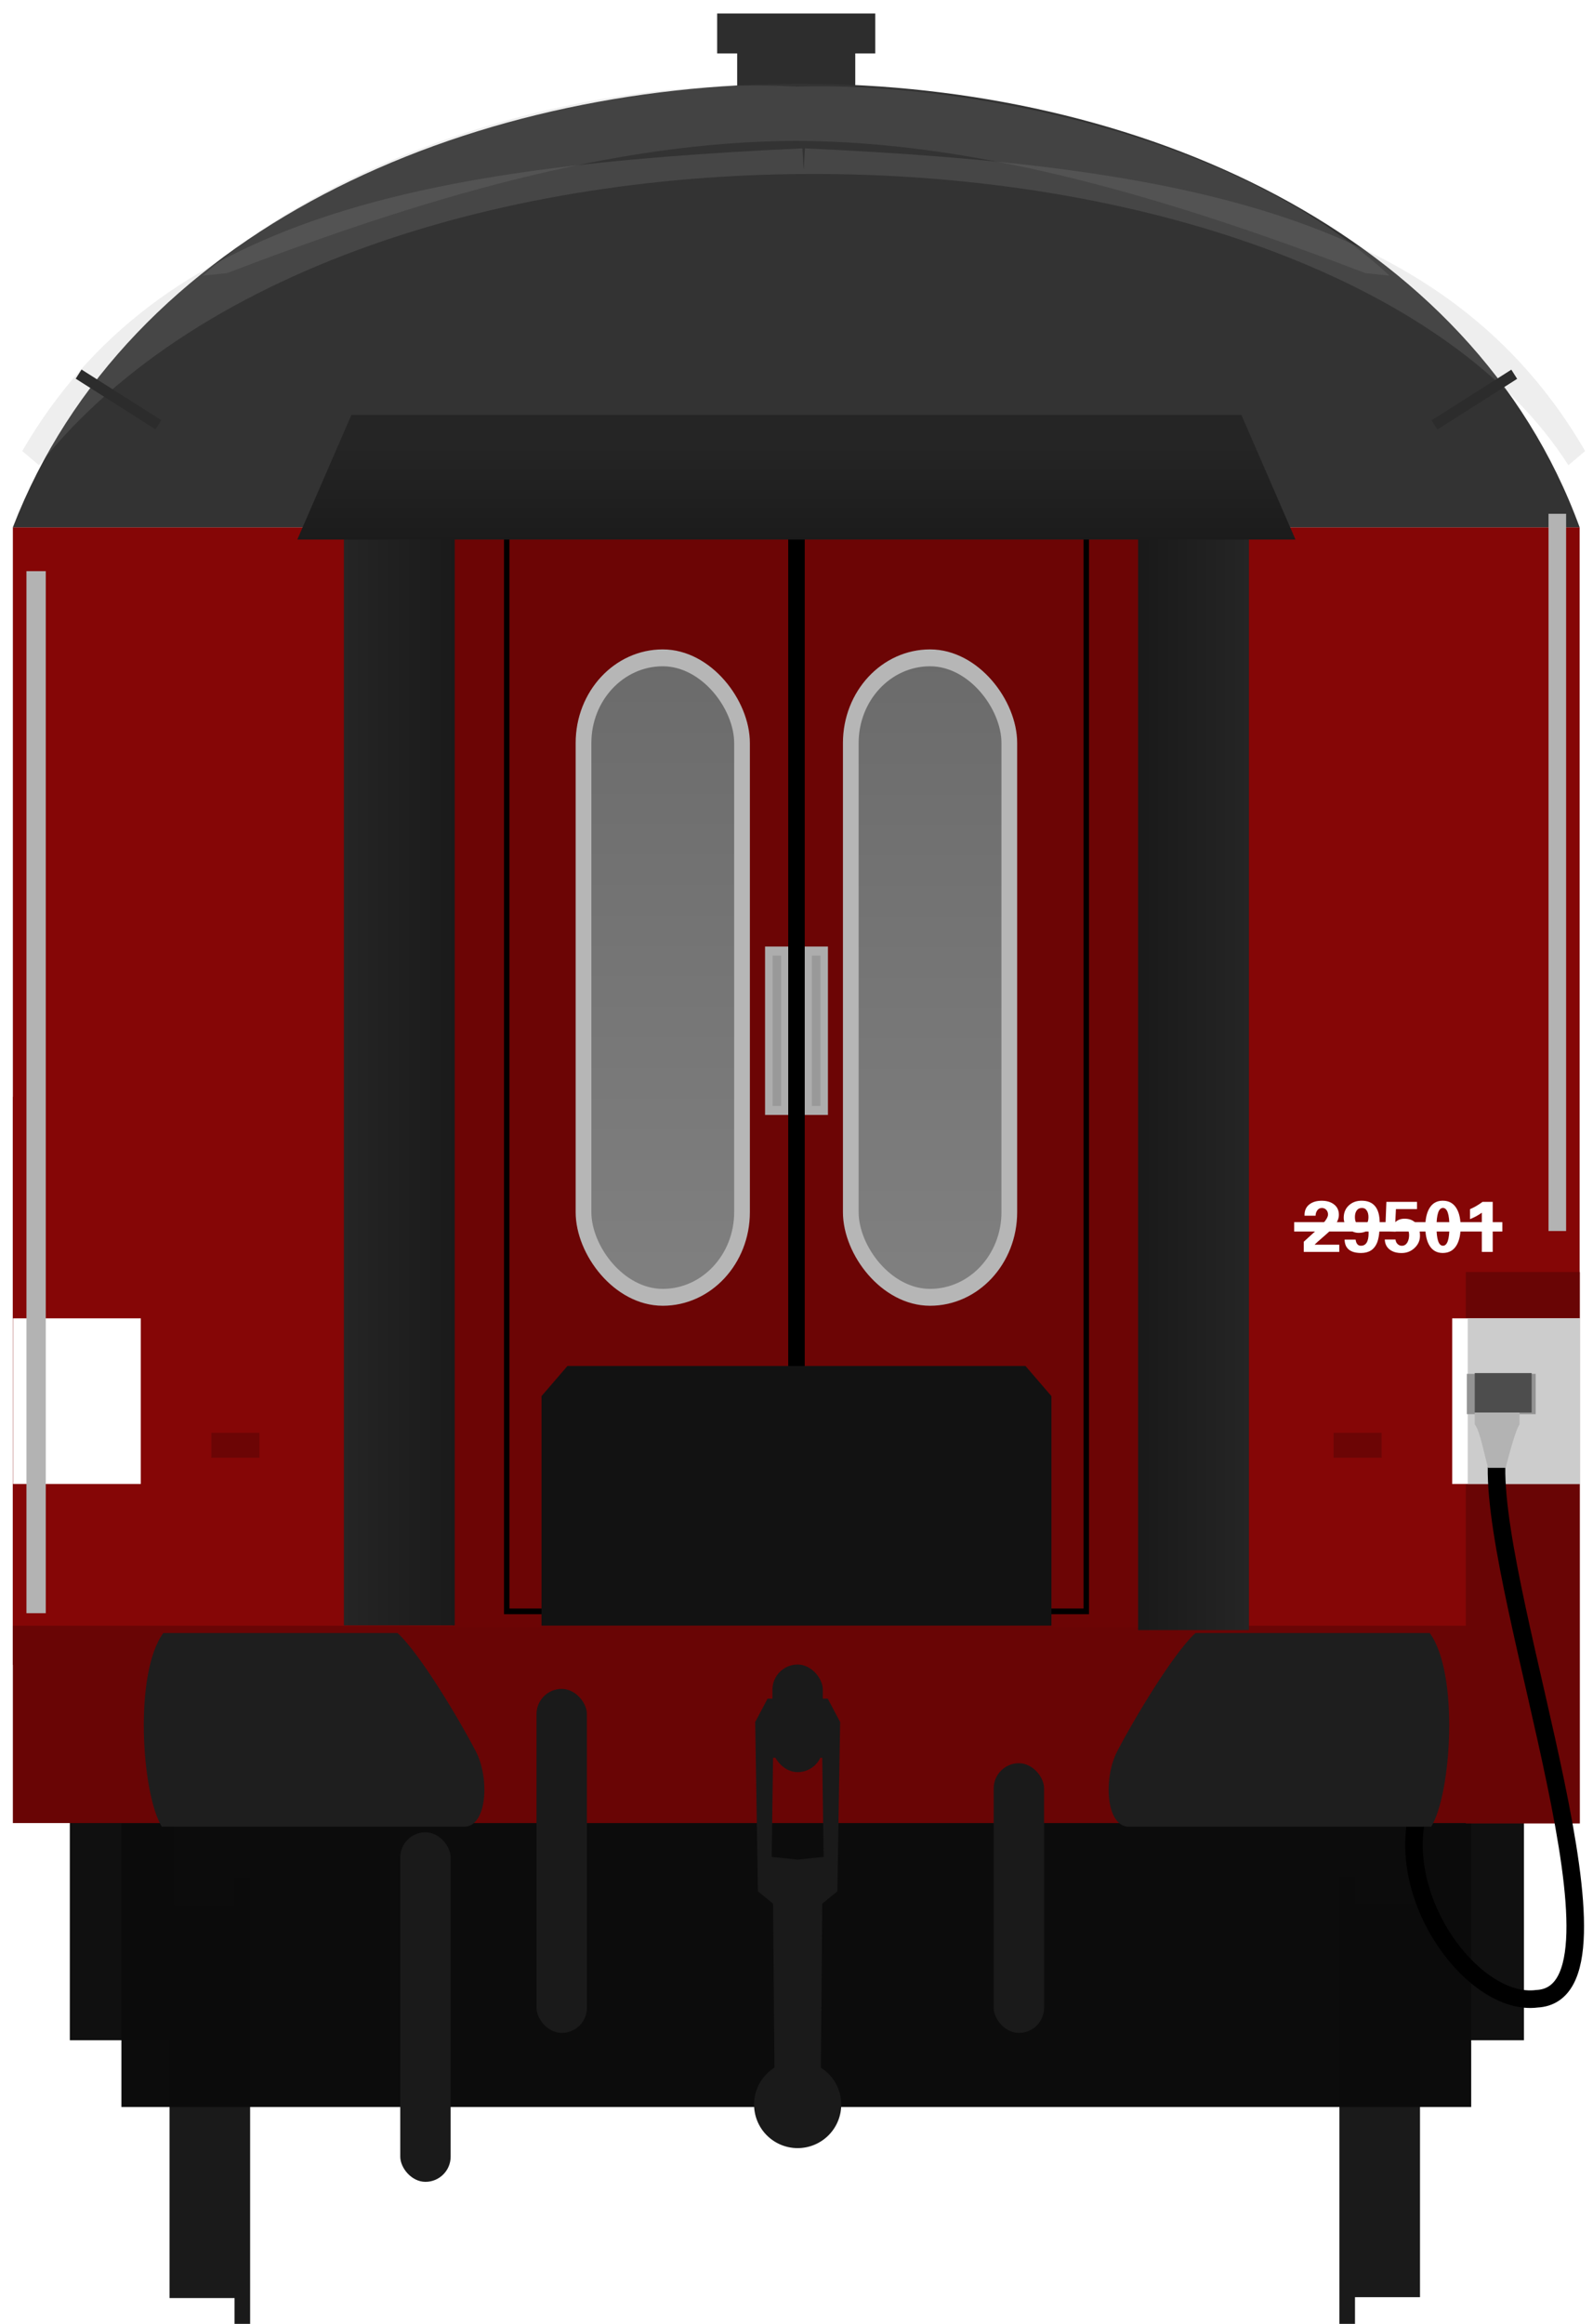 <?xml version="1.0" encoding="utf-8" standalone="no"?>
<!DOCTYPE svg PUBLIC "-//W3C//DTD SVG 1.1//EN" "http://www.w3.org/Graphics/SVG/1.1/DTD/svg11.dtd">
<svg version="1.1" width="293.49" height="428" xmlns="http://www.w3.org/2000/svg" xmlns:xlink="http://www.w3.org/1999/xlink">
<defs>
<linearGradient id="linearGradient5109" x1="61.277" x2="169.78" y1="317.29" y2="316.65" gradientUnits="userSpaceOnUse"><stop stop-color="#6b6b6b" offset="0"/><stop stop-color="#808080" offset="1"/></linearGradient>
<linearGradient id="linearGradient4751"><stop stop-color="#1a1a1a" offset="0"/><stop stop-color="#252525" offset="1"/></linearGradient>
<linearGradient id="linearGradient4753" x1="144.56" x2="144.56" y1="87.712" y2="69.068" gradientTransform="translate(0 -16.034)" gradientUnits="userSpaceOnUse" xlink:href="#linearGradient4751"/>
<linearGradient id="linearGradient4783" x1="203.96" x2="220.76" y1="169.06" y2="169.06" gradientTransform="matrix(1 0 0 .974 0 1.775)" gradientUnits="userSpaceOnUse" xlink:href="#linearGradient4751"/>
<linearGradient id="linearGradient4785" x1="93.396" x2="75.145" y1="169.06" y2="169.06" gradientTransform="matrix(1 0 0 .974 0 1.775)" gradientUnits="userSpaceOnUse" xlink:href="#linearGradient4751"/>
<linearGradient id="linearGradient5101" x1="165.02" x2="165.02" y1="92.535" y2="193.87" gradientUnits="userSpaceOnUse" xlink:href="#linearGradient5109"/>
<linearGradient id="linearGradient5103" x1="119.47" x2="119.47" y1="92.262" y2="193.87" gradientUnits="userSpaceOnUse" xlink:href="#linearGradient5109"/>
<filter id="filter1429" x="-2.618" y="-.222" width="6.236" height="1.443" color-interpolation-filters="sRGB"><feGaussianBlur stdDeviation="15.302"/></filter>
<filter id="filter1429-5" x="-2.618" y="-.222" width="6.236" height="1.443" color-interpolation-filters="sRGB"><feGaussianBlur stdDeviation="15.302"/></filter>
<filter id="filter3433" x="-.033" y="-.204" width="1.065" height="1.409" color-interpolation-filters="sRGB"><feGaussianBlur stdDeviation="2.981"/></filter>
<filter id="filter3603" x="-.037" y="-.155" width="1.074" height="1.31" color-interpolation-filters="sRGB"><feGaussianBlur stdDeviation="4.429"/></filter>
</defs>
<g transform="matrix(3.787,0,0,3.787,-291.78,-408.07)">
<rect x="77.674" y="161.1" width="76.222" height="27.603" fill="#850606" style="paint-order:fill markers stroke"/>
<rect x="77.674" y="133.4" width="76.222" height="55.326" fill="#850606" style="paint-order:fill markers stroke"/>
<g transform="matrix(1.026,0,0,1.243,-3.886,-56.525)" fill="#0f0f0f" fill-opacity=".996">
<rect x="82.194" y="202.77" width="4.944" height="9.221" style="paint-order:fill markers stroke"/>
<rect x="146.2" y="202.77" width="4.944" height="9.221" style="paint-order:fill markers stroke"/>
</g>
<g transform="matrix(.271 0 0 .281 66.343 31.877)" fill="#1a1a1a">
<g transform="matrix(1,0,0,1.694,-1.67,-458.94)">
<rect x="71.611" y="624.95" width="13.436" height="40.166" stroke-width="1.066"/>
<rect x="83.278" y="622.16" width="2.796" height="45.745" stroke-width="1.619"/>
</g>
<rect transform="scale(-1,1)" x="-294.42" y="599.58" width="13.436" height="68.031" stroke-width="1.387"/>
<rect transform="scale(-1,1)" x="-282.75" y="594.85" width="2.796" height="77.48" stroke-width="2.107"/>
</g>
<rect x="82.955" y="196.17" width="65.666" height="14.057" fill="#0b0b0b" fill-opacity=".996" style="paint-order:fill markers stroke"/>
<rect x="77.674" y="186.82" width="76.222" height="9.598" fill="#690505" style="paint-order:fill markers stroke"/>
<g transform="matrix(.265 0 0 .265 72.343 40.393)" fill="#1a1a1a">
<rect x="116.25" y="564.15" width="9.25" height="63.139" ry="4.625"/>
<rect x="200.18" y="577.79" width="9.25" height="49.502" ry="4.625"/>
<g fill="#1a1a1a">
<rect x="91.236" y="590.47" width="9.25" height="64.149" ry="4.625"/>
<path d="m164.16 565.94v2e-3h-5.492l-2.273 4.293 0.504 31.062 2.779 2.273 0.25 30.095a8 8 0 0 0-3.736 6.764 8 8 0 0 0 8 8 8 8 0 0 0 8-8 8 8 0 0 0-3.736-6.758l0.25-30.103 2.777-2.273 0.506-31.062-2.273-4.293h-5.555zm0.049 10.61 4.496 0.25 0.252 18.182-4.776 0.504-4.758-0.502 0.254-18.182 4.531-0.252z"/>
<rect x="159.56" y="559.68" width="9.25" height="19.751" ry="4.625"/>
</g>
</g>
<g transform="matrix(.264 0 0 .264 79.364 110.15)" fill="#2d2d2d">
<path transform="translate(-8.796 -7.085)" d="m132.18 0.502v7.357h3.686v7.307h21.764v-7.307h3.686v-7.357z" fill="#2d2d2d"/>
</g>
<path d="m77.674 133.4c5.8e-5 -1.3e-4 76.222 0 76.222 0-10.462-28.698-65.091-28.829-76.222 0z" fill="#333"/>
<path transform="matrix(.266 0 0 .225 76.826 108.64)" d="m147.59 28.139c-69.202 3.776-117.63 14.435-142.69 65.424l3.066 3.066c59.39-88.138 236.66-79.642 279.72 0l3.064-3.066c-25.06-50.989-73.486-61.648-142.69-65.424l-0.238 4.744z" fill="#a1a1a1" fill-opacity=".176" filter="url(#filter3603)"/>
<g transform="translate(.123)">
<path transform="matrix(.264 0 0 .264 76.919 107.75)" d="m140.2 15.773c-36.624-0.246-78.484 13.255-102.8 35.027l4.445-0.461c35.559-13.597 70.915-24.274 104.9-24.363 33.983 0.09 69.338 10.766 104.9 24.363l4.443 0.461c-28.878-26.754-80.164-35.755-109.18-34.818-2.213-0.121-4.449-0.194-6.707-0.209z" fill="#949494" fill-opacity=".163" filter="url(#filter3433)"/>
</g>
</g>
<rect x="270.06" y="234.27" width="21.007" height="101.56" fill="#690505"/>
<g transform="translate(0,28)">
<rect x="83.374" y="68.619" width="126.74" height="203.03" ry="0" fill="#6c0505" stroke-width="1.032" style="paint-order:stroke fill markers"/>
<g transform="matrix(1 0 0 1.044 .135 -11.685)" fill="#6c0505" stroke="#000">
<rect x="146.61" y="76.271" width="53.39" height="192.37" style="paint-order:stroke fill markers"/>
<rect x="93.22" y="76.271" width="53.39" height="192.37" style="paint-order:stroke fill markers"/>
</g>
<g transform="matrix(1.083 0 0 1.163 -7.619 -14.516)" stroke="#b6b6b6" stroke-width="2.673">
<rect x="106.3" y="92.584" width="26.966" height="101.27" ry="13.483" fill="url(#linearGradient5103)" style="paint-order:stroke fill markers"/>
<rect x="151.77" y="92.584" width="26.966" height="101.27" ry="13.483" fill="url(#linearGradient5101)" style="paint-order:stroke fill markers"/>
</g>
<g transform="translate(.781)">
<g transform="matrix(1 0 0 1.302 -2 -30.585)">
<rect x="142.17" y="135.88" width="4.345" height="23.82" fill="#adadad"/>
<rect x="143.56" y="137.16" width="1.573" height="21.273" fill="#999"/>
</g>
<g transform="matrix(1 0 0 1.302 5.243 -30.585)">
<rect x="142.17" y="135.88" width="4.345" height="23.82" fill="#adadad"/>
<rect x="143.56" y="137.16" width="1.573" height="21.273" fill="#999"/>
</g>
</g>
<path d="m104.55 223.58-4.781 5.551v42.264h93.943v-42.264l-4.781-5.551z" fill="#121212"/>
<g transform="translate(.041 -6)">
<rect x="267.51" y="220.81" width="23.539" height="30.508" fill="#fff" stroke-width=".947" style="paint-order:stroke fill markers"/>
<rect x="270.37" y="220.81" width="20.682" height="30.508" fill="#ccc"/>
<rect x="2.357" y="220.81" width="23.539" height="30.508" fill="#fff" stroke-width=".947" style="paint-order:stroke fill markers"/>
</g>
</g>
<rect x="145.22" y="99.081" width="3.041" height="152.5"/>
<g transform="matrix(1.101 0 0 .983 -12.479 37.48)" fill="#4d4d4d">
<g transform="matrix(1.042 0 0 1.06 -8.305 -10.768)">
<g transform="translate(-1.345 -2)" stroke-width=".987">
<rect x="75.419" y="68.619" width="17.801" height="194.86" fill="url(#linearGradient4785)" style="paint-order:stroke fill markers"/>
<rect x="202.96" y="69.457" width="17.801" height="194.86" fill="url(#linearGradient4783)" style="paint-order:stroke fill markers"/>
</g>
<path d="m75.282 47.524-8.69 22.035h160.3l-8.689-22.035z" fill="url(#linearGradient4753)" style="paint-order:stroke fill markers"/>
</g>
</g>
<g transform="translate(1.496 23.085)">
<path d="m236.94 202.87h38.349" fill="none" stroke="#fff" stroke-width="1.724"/>
<g fill="#fff">
<path d="m238.71 207.49v-1.881q1.283-1.159 2.546-2.318 1.921-1.829 1.921-2.682 0-0.508-0.319-0.866-0.319-0.345-0.814-0.345-0.534 0-0.84 0.423-0.319 0.443-0.319 1.003h-2.038v-0.13q0-1.27 0.905-1.966 0.866-0.664 2.253-0.664 1.335 0 2.188 0.612 0.983 0.697 0.983 1.973 0 1.016-0.866 2.109-0.573 0.723-1.862 1.829-1.374 1.172-1.738 1.569h4.538v1.335z"/>
<path d="m246.23 205.22h2.025q0.156 1.133 0.983 1.133 1.413 0 1.413-2.318 0-0.293-0.026-0.632-0.677 0.573-1.797 0.573-1.133 0-1.947-0.84-0.814-0.827-0.814-1.934 0-1.4 0.944-2.279 0.938-0.866 2.35-0.866 3.333 0 3.333 4.108 0 2.506-0.508 3.691-0.775 1.829-2.923 1.829-2.969 0-3.034-2.467zm1.901-4.147q0 1.575 1.296 1.575 1.198 0 1.198-1.575 0-0.71-0.28-1.159-0.306-0.521-0.918-0.521-0.664 0-1.003 0.521-0.293 0.436-0.293 1.159z"/>
<path d="m253.63 205.2h1.979q0.039 0.495 0.371 0.827 0.332 0.332 0.801 0.332 0.677 0 1.055-0.697 0.28-0.547 0.28-1.289 0-0.645-0.326-1.12-0.358-0.547-0.957-0.547-0.892 0-1.185 1.055l-1.934-0.059 0.215-5.436h5.638v1.335h-3.88l-0.124 2.422q0.658-0.651 1.712-0.651 1.289 0 2.038 0.775 0.801 0.827 0.801 2.383 0 1.296-0.99 2.227-0.983 0.938-2.396 0.938-1.309 0-2.122-0.586-0.918-0.658-0.977-1.908z"/>
<path d="m265.54 202.88q0-3.49-1.191-3.49-1.185 0-1.185 3.49 0 3.47 1.185 3.47 1.191 0 1.191-3.47zm2.064 0q0 2.005-0.664 3.242-0.84 1.562-2.63 1.562-1.732 0-2.559-1.562-0.651-1.237-0.651-3.242 0-1.999 0.651-3.249 0.827-1.575 2.559-1.575 1.79 0 2.63 1.575 0.664 1.237 0.664 3.249z"/>
<path d="m269.33 201.45v-1.836q1.198-0.508 2.318-1.348h1.869v9.225h-2.005v-7.227q-1.022 0.736-2.181 1.185z"/>
</g>
</g>
<rect x="270.25" y="253.03" width="12.68" height="7.421" fill="#939393"/>
<g transform="matrix(.808 0 0 .808 233.35 26.326)">
<path d="m52.432 301.82c-0.448 32.035 33.445 119.96 9.207 121.2-14.346 1.861-33.199-23.188-26.708-43.916" fill="none" stroke="#000" stroke-width="4.007"/>
<path d="m50.509 302h4.008s2.065-8.379 3.158-9.896v-2.72h-10.21v2.729c1.139 1.164 2.311 7.399 3.036 9.896z" fill="#b3b3b3" stroke-width=".806"/>
<rect x="47.465" y="280.4" width="12.971" height="8.987" fill="#4d4d4d"/>
<rect transform="matrix(.314 0 0 1.084 46.219 -14.247)" x="57.545" y="91.125" width="12.77" height="150.82" fill="#b3b3b3" filter="url(#filter1429)"/>
<rect transform="matrix(.314 0 0 1.084 -300.84 -1.167)" x="57.545" y="91.125" width="14.029" height="219.11" fill="#b3b3b3" filter="url(#filter1429-5)"/>
</g>
<g transform="translate(.24 28)">
<g transform="matrix(3.885,0,0,4.021,-309.47,-487.68)" fill="#090909">
<g transform="matrix(-1,0,0,1,233.12,-6.35)">
<path d="m85.723 195.47h11.109c1.075 0.943 2.985 4.06 3.716 5.424 0.645 1.207 0.54 3.375-0.509 3.445h-14.385c-0.951-1.462-1.342-7.007 0.068-8.869z" fill="#1e1e1e"/>
</g>
</g>
<path d="m29.843 272.77h43.158c4.178 3.793 11.597 16.325 14.438 21.809 2.507 4.855 2.099 13.573-1.976 13.852h-55.886c-3.693-5.88-5.215-28.177 0.266-35.661z" fill="#1e1e1e" stroke-width="3.952"/>
</g>
<path d="m278.98 68.929-14.697 9.334" fill="none" stroke="#2c2c2c" stroke-width="2"/>
<g transform="matrix(3.787 0 0 3.787 -292.03 -408.07)">
<path d="m80.939 125.95 3.881 2.465" fill="none" stroke="#2c2c2c" stroke-width=".528"/>
</g>
<g transform="translate(.28 20)" fill="#6c0505">
<rect x="245.41" y="243.89" width="8.863" height="4.584"/>
<rect x="38.66" y="243.89" width="8.863" height="4.584"/>
</g>
</svg>
